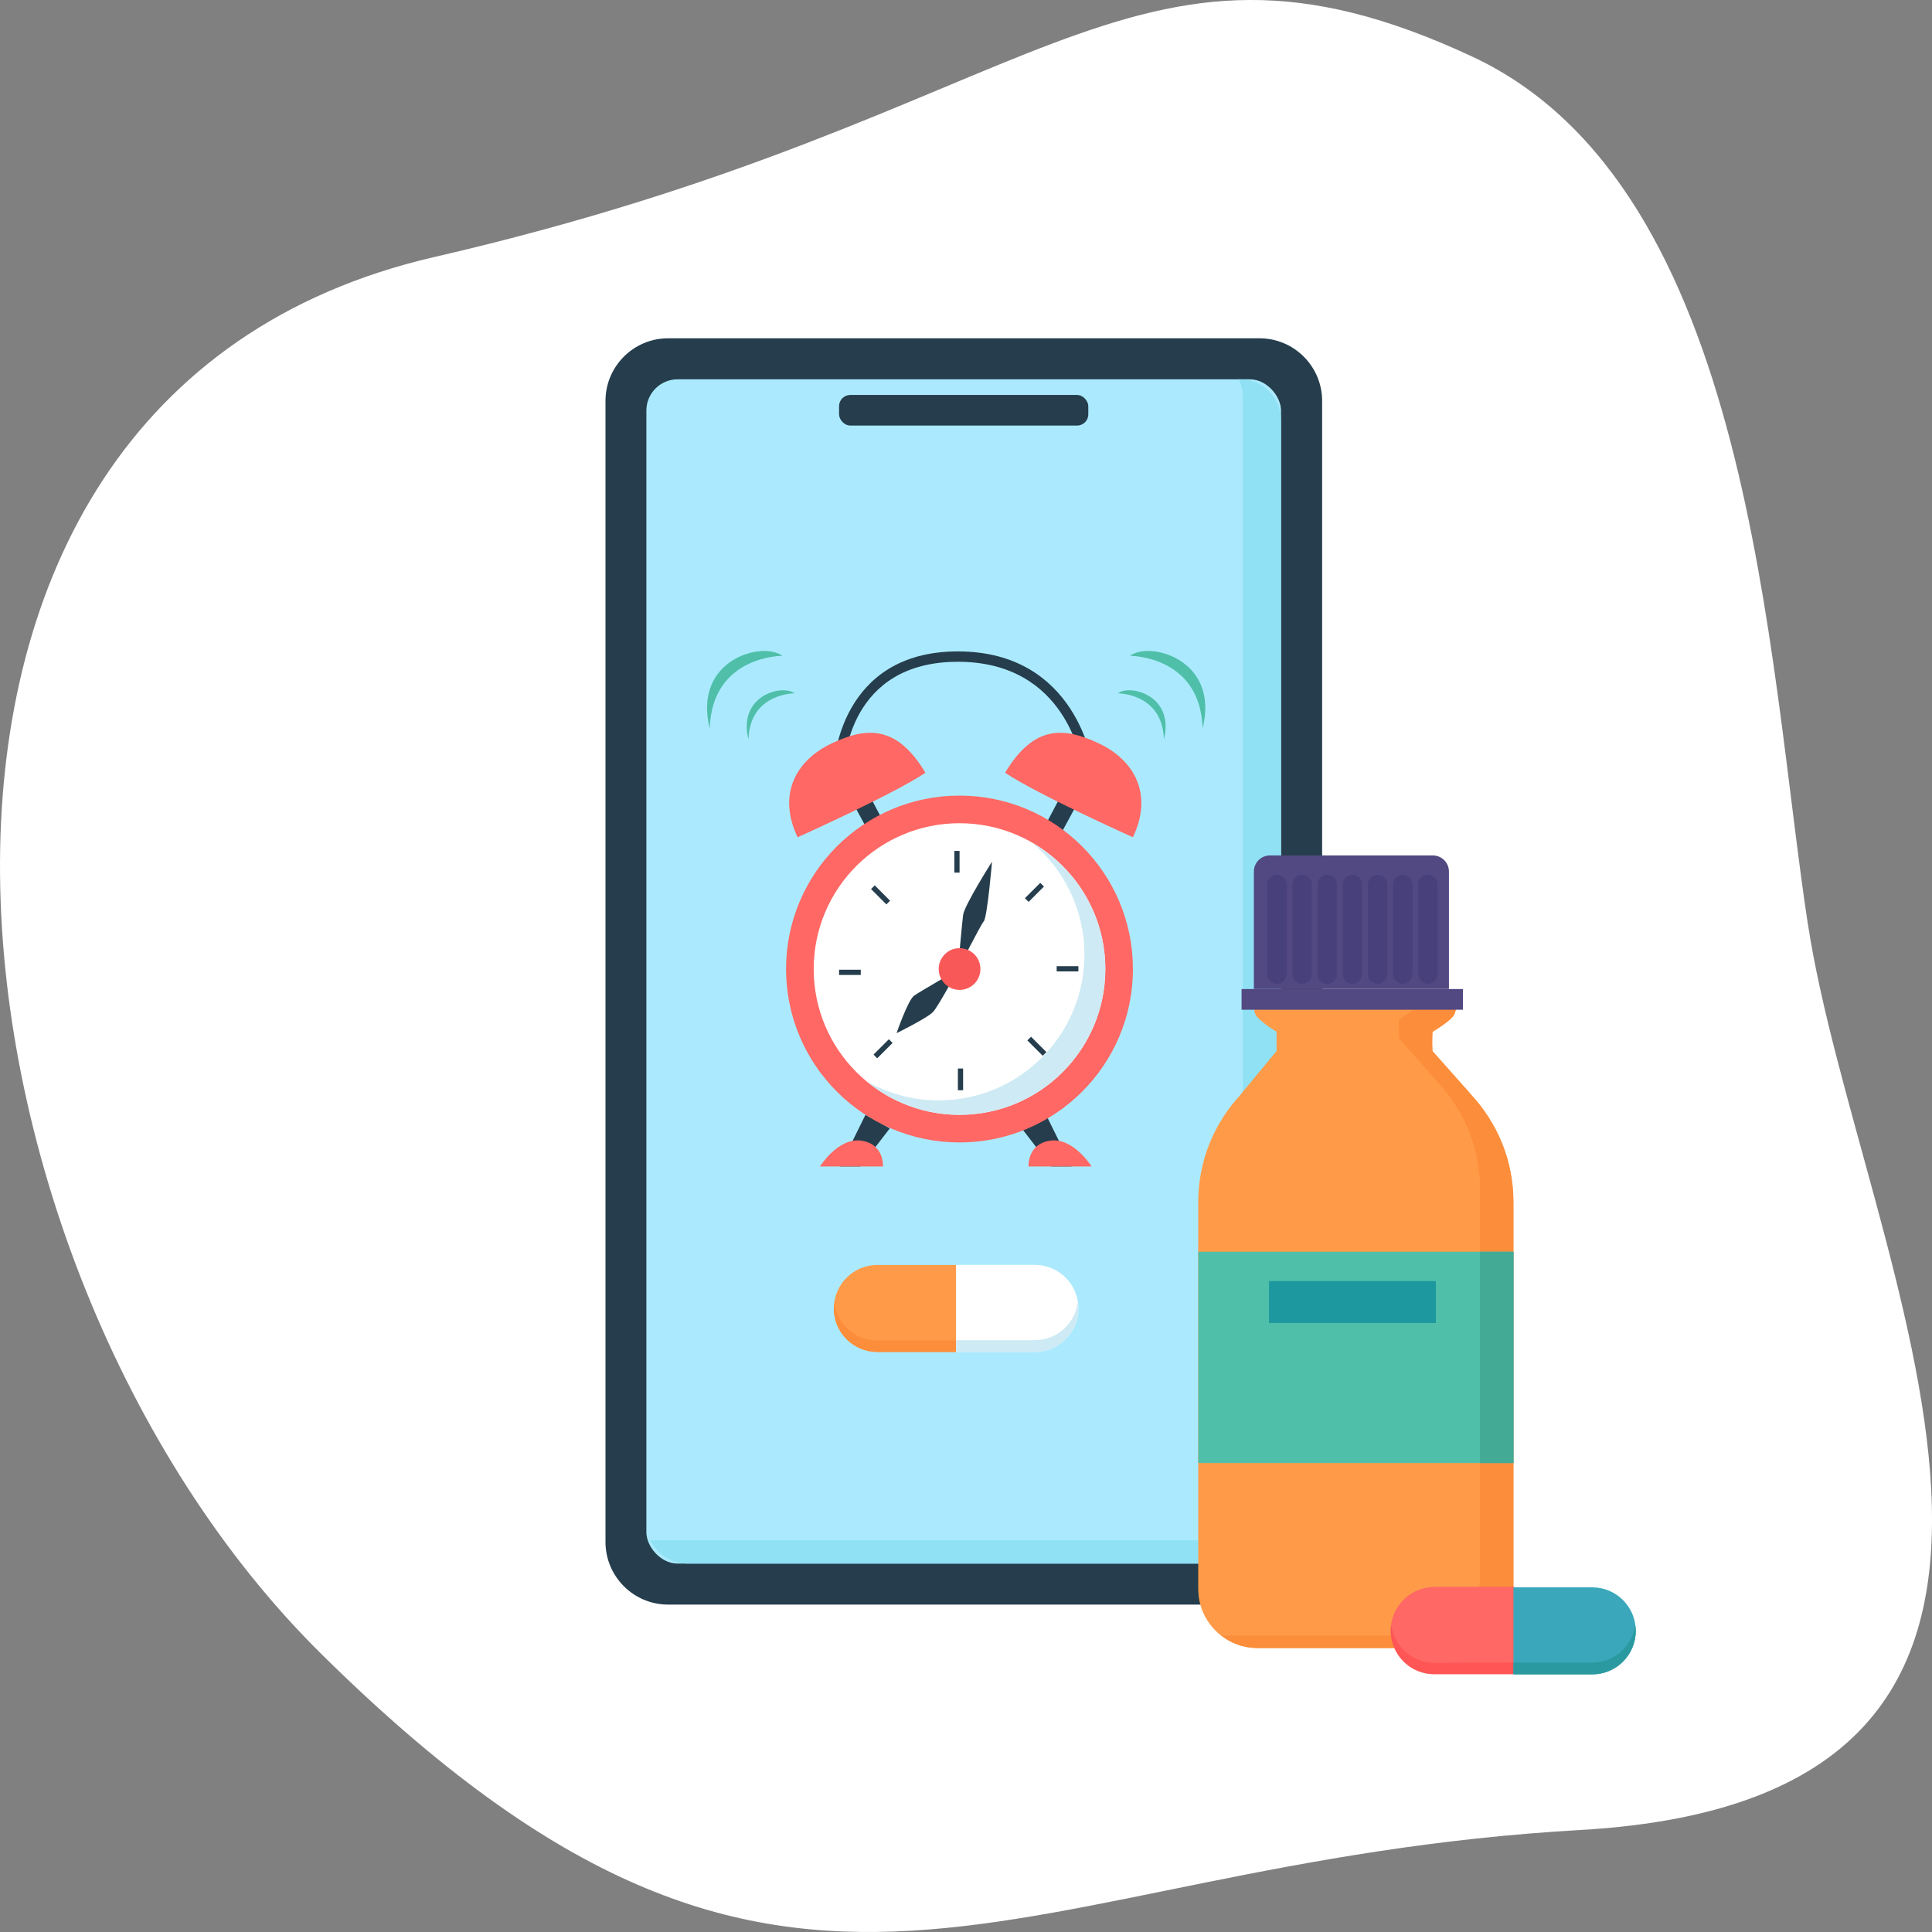 <?xml version="1.0" encoding="UTF-8"?>
<svg id="_レイヤー_1" data-name="レイヤー 1" xmlns="http://www.w3.org/2000/svg" width="300" height="300" viewBox="0 0 300 300">
  <rect x="0" y="0" width="300" height="300" fill="#808080" stroke="none"/>
  <defs>
    <style>
      .cls-1 {
        fill: none;
      }

      .cls-1, .cls-2, .cls-3, .cls-4, .cls-5, .cls-6, .cls-7, .cls-8, .cls-9, .cls-10, .cls-11, .cls-12, .cls-13, .cls-14, .cls-15, .cls-16, .cls-17, .cls-18 {
        stroke-width: 0px;
      }

      .cls-2 {
        fill: #47407a;
      }

      .cls-3 {
        fill: #43aa96;
      }

      .cls-4 {
        fill: #f95858;
      }

      .cls-5 {
        fill: #4fbfa9;
      }

      .cls-6 {
        fill: #524882;
      }

      .cls-7 {
        fill: #3aa8ba;
      }

      .cls-8 {
        fill: #1d989e;
      }

      .cls-9 {
        fill: #2b9aa0;
      }

      .cls-10 {
        fill: #ceeaf4;
      }

      .cls-11 {
        fill: #fc8d3a;
      }

      .cls-12 {
        fill: #ff9b48;
      }

      .cls-13 {
        fill: #ff6864;
      }

      .cls-14 {
        fill: #f55;
      }

      .cls-15 {
        fill: #253d4c;
      }

      .cls-16 {
        fill: #fff;
      }

      .cls-17 {
        fill: #abeafe;
      }

      .cls-18 {
        fill: #90e1f4;
      }
    </style>
  </defs>
  <rect class="cls-1" width="300" height="300"/>
  <path class="cls-16" d="M280.74,143.55c7.91,51.6,54.91,135.47-35.36,140.61-90.26,5.15-121.67,45.71-195.59-27.44C-11.64,195.93-27.43,61.78,67.44,39.91c94.87-21.86,107.39-56.19,161.15-31.13,43.62,20.33,45.87,93.8,52.14,134.76Z"/>
  <g>
    <g>
      <path class="cls-15" d="M61.06,95.2h177.17c5.37,0,9.73,4.36,9.73,9.73v91.82c0,5.37-4.36,9.73-9.73,9.73H61.06c-5.37,0-9.73-4.36-9.73-9.73v-91.82c0-5.37,4.36-9.73,9.73-9.73Z" transform="translate(300.5 1.2) rotate(90)"/>
      <rect class="cls-17" x="100.37" y="58.9" width="98.55" height="183.89" rx="4.85" ry="4.85"/>
      <path class="cls-18" d="M192.59,58.9h-.24c.39.82.63,1.74.63,2.71v171.23c0,3.5-2.83,6.33-6.33,6.33h-85.65c1.02,2.14,3.18,3.62,5.7,3.62h85.88c3.5,0,6.33-2.84,6.33-6.33V65.23c0-3.5-2.83-6.33-6.33-6.33Z"/>
      <rect class="cls-15" x="130.29" y="61.33" width="38.7" height="4.75" rx="1.74" ry="1.74"/>
      <g>
        <g>
          <path class="cls-15" d="M168.04,119.06c-.09-.66-2.32-16.3-19.3-16.3s-17.62,15.56-17.64,16.22l-1.62-.05c0-.18.77-17.78,19.26-17.78s20.89,17.53,20.91,17.71l-1.61.21Z"/>
          <polygon class="cls-15" points="167.01 125.27 164.68 129.57 162.3 128.17 164.75 123.54 167.01 125.27"/>
          <path class="cls-13" d="M175.92,130.01s-14.9-6.69-19.85-10.02c4.49-7.47,9.17-7.1,14.57-4.55,5.4,2.55,8.5,7.77,5.28,14.57Z"/>
          <polygon class="cls-15" points="132.76 125.27 135.09 129.57 137.47 128.17 135.03 123.54 132.76 125.27"/>
          <polygon class="cls-15" points="134.39 173.11 130.43 181.13 133.61 181.13 138.17 175.21 134.39 173.11"/>
          <polygon class="cls-15" points="162.43 173.11 166.4 181.13 163.21 181.13 158.66 175.21 162.43 173.11"/>
          <circle class="cls-13" cx="148.99" cy="150.47" r="26.93"/>
          <circle class="cls-16" cx="148.99" cy="150.47" r="22.64"/>
          <path class="cls-10" d="M160.23,130.83c4.99,4.15,8.16,10.41,8.16,17.4,0,12.51-10.14,22.64-22.64,22.64-4.09,0-7.92-1.1-11.23-3,3.93,3.27,8.97,5.24,14.48,5.24,12.51,0,22.64-10.14,22.64-22.64,0-8.41-4.6-15.74-11.41-19.64Z"/>
          <rect class="cls-15" x="148.19" y="132.13" width=".81" height="3.37"/>
          <rect class="cls-15" x="136.32" y="137.28" width=".81" height="3.37" transform="translate(-58.21 137.44) rotate(-45.02)"/>
          <rect class="cls-15" x="130.29" y="150.58" width="3.37" height=".81"/>
          <rect class="cls-15" x="135.43" y="162.45" width="3.37" height=".81" transform="translate(-74.99 144.65) rotate(-45)"/>
          <rect class="cls-15" x="148.74" y="165.92" width=".81" height="3.37"/>
          <rect class="cls-15" x="160.6" y="160.78" width=".81" height="3.37" transform="translate(-67.72 161.47) rotate(-45.01)"/>
          <rect class="cls-15" x="164.08" y="150.03" width="3.37" height=".81"/>
          <rect class="cls-15" x="158.94" y="138.17" width="3.37" height=".81" transform="translate(-50.94 154.16) rotate(-45)"/>
          <path class="cls-13" d="M137.11,181.13h-9.79s2.83-4.53,6.43-4.01c3.6.52,3.36,4.01,3.36,4.01Z"/>
          <path class="cls-13" d="M159.71,181.13h9.79s-2.83-4.53-6.43-4.01c-3.6.52-3.36,4.01-3.36,4.01Z"/>
          <path class="cls-13" d="M123.85,130.01s14.9-6.69,19.85-10.02c-4.49-7.47-9.17-7.1-14.57-4.55-5.4,2.55-8.5,7.77-5.28,14.57Z"/>
          <path class="cls-15" d="M148.74,150.58s-5.81,3.34-6.78,4.01c-.97.67-2.74,5.84-2.74,5.84,0,0,4.8-2.37,5.65-3.28.85-.91,3.88-6.57,3.88-6.57Z"/>
          <path class="cls-15" d="M154.03,133.82s-4.29,6.75-4.48,8.27c-.19,1.52-.81,8.49-.81,8.49,0,0,3.47-6.85,4.02-7.52.55-.67,1.28-9.24,1.28-9.24Z"/>
          <path class="cls-4" d="M152.24,150.47c0,1.79-1.45,3.24-3.24,3.24s-3.24-1.45-3.24-3.24,1.45-3.24,3.24-3.24,3.24,1.45,3.24,3.24Z"/>
        </g>
        <g>
          <path class="cls-5" d="M173.57,107.66s6.94-.05,7.16,7.16c1.7-6.81-5.22-8.63-7.16-7.16Z"/>
          <path class="cls-5" d="M175.46,101.84s10.93-.08,11.28,11.28c2.68-10.73-8.22-13.61-11.28-11.28Z"/>
        </g>
        <g>
          <path class="cls-5" d="M123.38,107.66s-6.94-.05-7.16,7.16c-1.7-6.81,5.22-8.63,7.16-7.16Z"/>
          <path class="cls-5" d="M121.49,101.84s-10.93-.08-11.28,11.28c-2.68-10.73,8.22-13.61,11.28-11.28Z"/>
        </g>
      </g>
      <g>
        <path class="cls-12" d="M136.24,196.42c-3.73,0-6.76,3.02-6.76,6.76s3.02,6.76,6.76,6.76h12.23v-13.51h-12.23Z"/>
        <path class="cls-11" d="M129.57,202.29c-.04.29-.09.58-.09.88,0,3.73,3.02,6.76,6.76,6.76h12.23v-1.77h-12.23c-3.43,0-6.23-2.56-6.67-5.87Z"/>
        <path class="cls-16" d="M167.45,203.17c0-3.73-3.02-6.76-6.76-6.76h-12.23v13.51h12.23c3.73,0,6.76-3.02,6.76-6.76Z"/>
        <path class="cls-10" d="M160.69,208.1h-12.23v1.83h12.23c3.73,0,6.76-3.02,6.76-6.76,0-.31-.05-.61-.09-.92-.45,3.29-3.25,5.84-6.66,5.84Z"/>
      </g>
    </g>
    <g>
      <path class="cls-12" d="M228.39,169.94s.02,0,.02,0c0,0-5.64-6.34-5.98-6.73-.09-1.17,0-2.99,0-2.99,0,0,2.99-1.78,3.38-2.69s.3-1.48.3-1.48h-31.42s-.04.91.3,1.56c.35.65,2.21,2,3.23,2.6v2.99s-4.13,5.03-5.58,6.73c-.01.02,0,.03,0,.05-4.07,4.37-6.58,10.22-6.58,16.66v60.08c0,5.07,4.11,9.18,9.18,9.18h30.59c5.07,0,9.18-4.11,9.18-9.18v-60.08c0-6.47-2.53-12.33-6.62-16.71Z"/>
      <path class="cls-11" d="M228.39,169.94s.02,0,.02,0c0,0-5.64-6.34-5.98-6.73-.09-1.17,0-2.99,0-2.99,0,0,2.99-1.78,3.38-2.69s.3-1.48.3-1.48h-5.81c-.89.95-3.05,2.23-3.05,2.23,0,0-.09,1.82,0,2.99.35.39,5.98,6.73,5.98,6.73,0,0-.02,0-.02,0,4.1,4.38,6.62,10.24,6.62,16.71v60.08c0,5.07-4.11,9.18-9.18,9.18h-30.59c-.16,0-.31-.04-.47-.05,1.56,1.22,3.5,1.98,5.63,1.98h30.59c5.07,0,9.18-4.11,9.18-9.18v-60.08c0-6.47-2.53-12.33-6.62-16.71Z"/>
      <rect class="cls-6" x="192.79" y="153.58" width="34.37" height="3.21"/>
      <path class="cls-6" d="M197.21,132.83h25.27c1.39,0,2.51,1.12,2.51,2.51v18.23h-30.29v-18.23c0-1.39,1.12-2.51,2.51-2.51Z"/>
      <path class="cls-2" d="M198.28,152.77h0c-.83,0-1.5-.67-1.5-1.5v-13.93c0-.83.67-1.5,1.5-1.5h0c.83,0,1.5.67,1.5,1.5v13.93c0,.83-.67,1.5-1.5,1.5Z"/>
      <path class="cls-2" d="M202.19,152.77h0c-.83,0-1.5-.67-1.5-1.5v-13.93c0-.83.67-1.5,1.5-1.5h0c.83,0,1.5.67,1.5,1.5v13.93c0,.83-.67,1.5-1.5,1.5Z"/>
      <path class="cls-2" d="M206.09,152.77h0c-.83,0-1.5-.67-1.5-1.5v-13.93c0-.83.67-1.5,1.5-1.5h0c.83,0,1.5.67,1.5,1.5v13.93c0,.83-.67,1.5-1.5,1.5Z"/>
      <path class="cls-2" d="M210,152.77h0c-.83,0-1.5-.67-1.5-1.5v-13.93c0-.83.67-1.5,1.5-1.5h0c.83,0,1.5.67,1.5,1.5v13.93c0,.83-.67,1.5-1.5,1.5Z"/>
      <path class="cls-2" d="M213.91,152.77h0c-.83,0-1.5-.67-1.5-1.5v-13.93c0-.83.67-1.5,1.5-1.5h0c.83,0,1.5.67,1.5,1.5v13.93c0,.83-.67,1.5-1.5,1.5Z"/>
      <path class="cls-2" d="M217.81,152.77h0c-.83,0-1.5-.67-1.5-1.5v-13.93c0-.83.67-1.5,1.5-1.5h0c.83,0,1.5.67,1.5,1.5v13.93c0,.83-.67,1.5-1.5,1.5Z"/>
      <path class="cls-2" d="M221.72,152.77h0c-.83,0-1.5-.67-1.5-1.5v-13.93c0-.83.67-1.5,1.5-1.5h0c.83,0,1.5.67,1.5,1.5v13.93c0,.83-.67,1.5-1.5,1.5Z"/>
      <rect class="cls-5" x="186.07" y="194.37" width="48.95" height="32.81"/>
      <rect class="cls-3" x="229.82" y="194.37" width="5.19" height="32.81"/>
      <rect class="cls-8" x="197.05" y="198.93" width="25.91" height="6.51"/>
    </g>
    <g>
      <path class="cls-13" d="M222.79,246.41c-3.88,0-7,3.19-6.83,7.06.16,3.69,3.54,6.45,7.27,6.45h11.86s.07-.03.07-.07v-13.38s-.03-.07-.07-.07h-12.3Z"/>
      <path class="cls-14" d="M216.04,252.34c-.04.29-.09.58-.09.88,0,3.73,3.02,6.76,6.76,6.76h12.31v-1.83s-12.31.06-12.31.06c-3.43,0-6.23-2.56-6.67-5.87Z"/>
      <path class="cls-7" d="M254,253.24c0-3.73-3.02-6.76-6.76-6.76h-12.23v13.51h12.23c3.73,0,6.76-3.02,6.76-6.76Z"/>
      <path class="cls-9" d="M247.24,258.17h-12.23v1.83h12.23c3.73,0,6.76-3.02,6.76-6.76,0-.31-.05-.61-.09-.92-.45,3.29-3.25,5.84-6.66,5.84Z"/>
    </g>
  </g>
</svg>